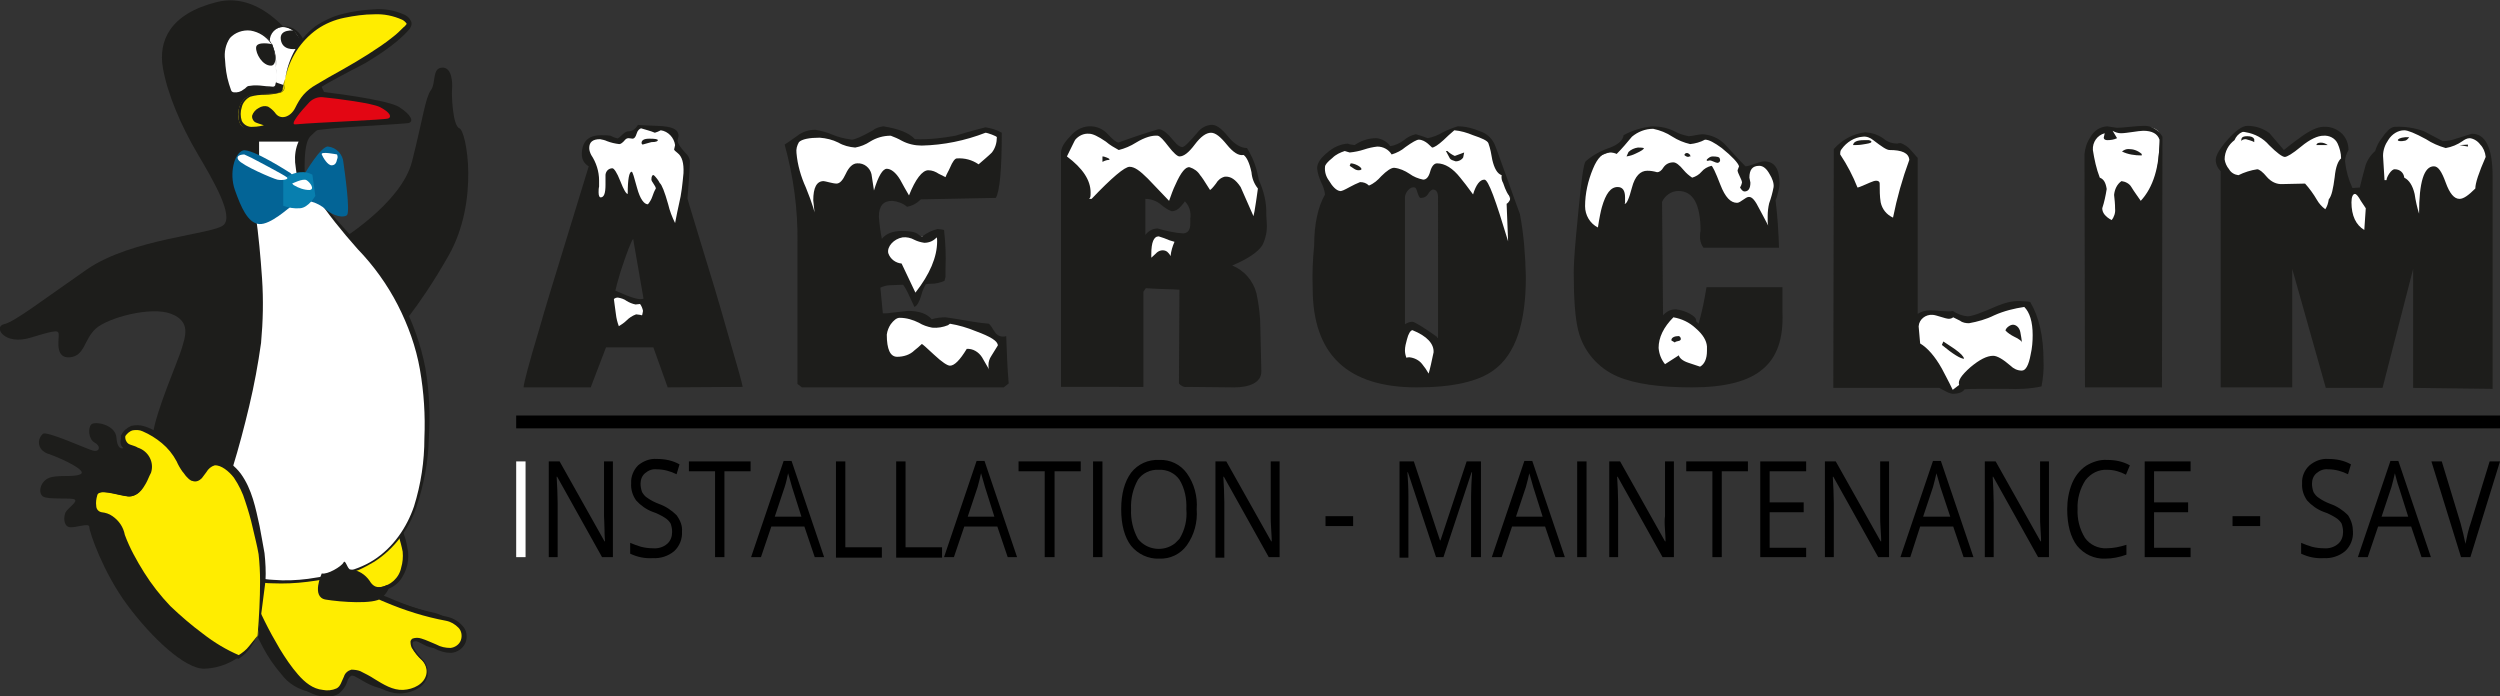 <svg xmlns="http://www.w3.org/2000/svg" xmlns:xlink="http://www.w3.org/1999/xlink" id="Calque_1" x="0px" y="0px" viewBox="0 0 506.6 141.1" style="enable-background:new 0 0 506.6 141.1;" xml:space="preserve"><rect x="0" y="0" width="506.6" height="141.1" fill="#333333" stroke="none"/><style type="text/css">	.st0{fill:#FFFFFF;}	.st1{fill:#1D1D1B;}	.st2{fill:#FFED00;}	.st3{fill:#E30613;}	.st4{fill:#036496;}	.st5{fill:#087FAF;}</style><g id="Calque_2_00000125568038912139828200000018227722268199180946_">	<g id="Calque_1-2">		<path class="st0" d="M120.6,37.6c0,0-2.2-6.8-1.7-7.9s1.2-2.6,3.4-2s3.3,0.6,4,0.1s2.2-1,2.6-1.6s0.5-0.7,2-0.5s4.5,0.4,4.9,0.8    c0.7,0.7,1.1,1.5,1.3,2.4c0.1,0.9,0.5,1.8,1.1,2.5c0.4,0.5,0.8,0.1,0.8,1.2s-0.2,5.9-0.2,6.7s-0.5,6.4-0.5,6.4l-6,1.5l-7.8-2.7    l-2.7,5.2l-0.9-6.6L120.6,37.6z"></path>		<path class="st0" d="M200.1,35.8c0,0,2.9-6.5,2.7-7.7s-3.1-2-3.1-2s-6.7,2.7-8.7,2.6s-6.3,0.6-6.9,0s-4.4-2.6-5.4-2.1    s-5.2,1.9-5.6,2.1s-8.2-1.8-9-1.4s-3.9,0.5-3.5,3.6s3.8,17,3.8,17l10.5,0.1l3.9-9l5.1,1.3l4.8-3.4L200.1,35.8z"></path>		<path class="st0" d="M179.3,49.5c0,0,3.4-2.9,5.6-1.9s5.4-0.8,5.4-0.8c0.4,1.7,0.7,3.5,0.9,5.3c0,1.6-3,4.2-3,4.2l-2,2.9l-0.6,1.1    l-2.2-3.8l-3.8-2.1L179.3,49.5z"></path>		<path class="st0" d="M178.1,65.7c0,0,4.8-3.2,7.1-1.8c2.3,1.3,3.6,1.9,4.7,1.5s7.1,0.3,7.1,0.3l4.4,2.3l1.8,1.6    c0,0-0.8,6.7-1.1,6.7h-23.5L178.1,65.7z"></path>		<path class="st0" d="M215.4,32.6l5.4,15.3l9.8-10.8l6.7,4.6l6.7-2.6l11.3,6.1l0.7-4.5l-2.2-8c-0.8-1.5-2.1-2.6-3.8-3.1    c0,0-3.1-4-4.1-3.3s0.2-1.9-6,4.3c0,0-2.8-1-3.5-2.5s-1.9-1.7-4.2-0.6s-5.4,2.2-5.4,2.2l-4.8-2.8h-3.8    C218.1,26.9,215,31.4,215.4,32.6z"></path>		<path class="st0" d="M267.6,33.8c0,0,0.4,6.5,3.8,7.1s20-5.3,20.9-3.9s6.4,18.5,11.2,15.5s4-7.2,4-7.2l-3.1-10.4l-2.9-6.8    l-5.8-2.2l-2.2,0.7l-3.1,2.3l-3.6-1.4l-4.8,2.8l-3.8-1.5l-4.1,1.5h-2.8L267.6,33.8z"></path>		<path class="st0" d="M359.5,46.3v-6.8l0.4-4.8c0,0-1.2-2.3-2.9-1.8c-1.2,0.4-2.3,0.9-3.3,1.6l-2.3-2.8l-5-3.9l-4,0.4l-5.1-2    l-3.3-0.4c-1.4,0.6-2.8,1.2-4.2,2c-0.7,0.6-2.7,2.7-2.7,2.7l-3.8,1.4c-1.2,2.8-2.1,5.7-2.5,8.7c-0.7,4.9-0.6,8.2,2.5,8.1    s11.1-8.7,11.2-8.9s4.6-4.3,7.4-2.9s3.2,2.2,6.7,6S359.5,46.3,359.5,46.3z"></path>		<path class="st0" d="M339.7,63.5c0,0,9,4.7,9.3,5.9s-0.7,7.2-5.1,7.2s-12.3,0.6-12.4-0.1s3.9-10.3,4.2-10.7    C337,65,338.3,64.2,339.7,63.5z"></path>		<path class="st0" d="M380.2,27.7c0,0-2.4-0.8-3.9-0.1s-4.3,2.1-4.3,3.1s0,4.7,1.8,6.6s2.5,2.5,3.3,3.9s4,6,6.3,4.5    s3.4-2.3,3.8-4.7s1-8.3,0.8-8.8c-0.6-1.2-1.8-2-3.2-2c-1.9,0-2.8,0-3.5-0.9C380.7,28.7,380.4,28.2,380.2,27.7z"></path>		<path class="st0" d="M394.9,63.7c-1.5-0.4-3.2-0.4-4.7,0c-2.1,0.7-4.1,1.7-3.5,4.2s4.6,8.1,5.2,8.8s3.5,2.9,3.5,2.9l3.4-1.7    l12.2-1.1c0,0,2.1-5.6,1.9-8c-0.5-2.4-1.2-4.7-2.1-7c0,0-1.1-0.7-3.9,0.4s-5.3,2.4-7.2,2.4C398.2,64.6,396.5,64.2,394.9,63.7z"></path>		<path class="st0" d="M432,46.6c0,0,4-4.9,4.5-7.3s1.2-10.5,1.2-10.5s0.9-3.4-3.3-3s-7.2,0.4-7.2,0.4l-2.4,1.1c0,0-2.4,3-2.2,4.6    c0.2,1.6,1.9,17.3,1.9,17.3L432,46.6z"></path>		<path class="st0" d="M456.9,26.3c0,0-2.4-0.1-3.2,0.5s-4,4-3.7,4.8s0.6,7.4,5,8.1s9.4,6,14.2,7s12.3,5,12.8,1.4s-1.4-9.7-3.4-9.7    s-3.5,0.9-3.7-1.1c-0.1-2.3,0-4.7,0.1-7c0,0-1.4-3.7-2.6-3.7c-2,0.3-4,1-5.7,2.1c-1.3,0.9-2.6,1.6-4,2.2l-4.3-3.9L456.9,26.3z"></path>		<path class="st0" d="M481.7,36c0,0,0.8-9,2.4-9.5s3.9-0.7,5.1,0s4.3,3.3,7.5,2.4s4.4-2,5.6-0.7c2.2,2.6,2.8,6.2,1.4,9.3    c-1.2,2.8-3.6,4.9-6.4,5.7c-0.4,0.1-1.5,4.2-5.4,4.5s-6.2,1.2-6.8-1.1S481.7,36,481.7,36z"></path>		<path class="st0" d="M122.7,59.6c1.8,0.2,3.5,0.5,5.2,1c1.7,0.5,6.4,0.3,7.2,2.6c0.8,2.3-2.4,1.6-4.4,2.4s-4.8,4.7-6.6,2.3    s-2.3-2.8-2.2-4.1C122,62.4,122.3,61,122.7,59.6z"></path>		<path class="st0" d="M231.5,50c0,0-1.9,5.3,0.6,4.7s8.7-1.1,8.8-2.3s-1.8-4.5-1.8-4.5l-4.5-0.7C234.6,47.2,231.8,48.9,231.5,50z"></path>		<path class="st0" d="M283.3,68.4c0,0,1-3.8,3.6-2.2s7.1,2.8,6.9,5.1s0.1,5.8-4.3,5.6s-7.7,0.4-7.3-2.6    C282.4,72.3,282.8,70.3,283.3,68.4z"></path>		<path class="st1" d="M135.3,78.5l-2.9-8.1h-9.6l-3.1,8.1h-13.6c0-0.7,1-4.6,3.2-11.9c1-3.6,3.1-10.4,6.2-20.5l3.8-12.4    c-0.9-0.5-1.4-1.4-1.4-2.4c0-2.6,1.3-3.9,3.9-3.9c0.6,0,1.3,0,1.9,0.1c0.4,0.2,0.8,0.4,1.3,0.5c0.6,0.2,1.3-1.4,2.4-1.4    c1.3,0,1.8-1.3,1.9-1.3c0.5,0.1,1.8,0.1,3.8,0.2c3.2,0.1,4.4,0.7,4.4,2.1l-0.2,0.9c0,0.5,0.5,1.3,1.6,2.5c0.5,0.4,0.8,1,0.9,1.6    c-0.1,2.9-0.3,5.5-0.5,7.6c0.4,1.5,1.4,4.6,2.8,9.3c1.7,5.5,3.5,11.4,5.3,17.8c2,6.8,3,10.4,3.1,11.1L135.3,78.5z M137.3,31    c-0.4-0.3-0.7-0.6-0.7-0.7l0.2-0.9c-0.2-1.5-1.4-2.8-2.9-3c-0.4,0.2-0.8,0.4-1.2,0.5c-0.9-0.4-1.9-0.6-2.8-0.9    c-0.3,0.1-0.7,0.4-0.9,1.1s-0.5,1-0.8,1l-0.8-0.1c-0.3,0-0.5,0.1-0.7,0.3c-0.5,0.6-0.9,0.9-1.2,0.9c-0.9-0.1-1.7-0.3-2.5-0.6    c-0.4-0.2-0.9-0.3-1.4-0.4c-1.5,0-2.2,0.6-2.2,1.8c0,0.5,0.2,1,0.4,1.4c1,1.5,1.6,3.3,1.6,5.2v1.2c-0.1,0.4-0.1,0.8-0.1,1.2    c0,0.7,0.2,1,0.4,1c0.7,0,1-0.8,1-2.6v-2c0.1-0.8,0.7-1.3,1.4-1.3c0.3,0,0.9,0.8,1.6,2.6s1.2,2.6,1.5,2.6c0-3,0.3-4.5,0.8-4.5    c0.2,0,0.5,1.1,1.1,3.3s1.4,3.3,2.2,3.3c0.4-0.5,0.7-1,0.9-1.6c0.2-0.6,0.4-1.1,0.7-1.6c0-0.5-0.9-1.4-0.9-1.8    c0-0.7,0.2-1,0.5-0.9c0.5,0.5,0.9,1,1.2,1.6c0.4,0.3,1,1.8,1.7,4.3c0.3,1.3,0.8,2.6,1.4,3.8c0.3-1.6,0.6-3,0.8-3.9    c0.5-2,0.7-4.1,0.9-6.2C138.6,33,138.2,31.7,137.3,31L137.3,31z M130.3,63c-0.1-0.5-0.3-1-0.6-1.4l-0.9,0.1    c-0.6-0.1-1.3-0.4-1.8-0.7c-0.5-0.4-1.2-0.6-1.8-0.7c-0.3,0-0.6,0.1-0.8,0.3c0,0.3,0.2,1.3,0.4,3c0.1,0.9,0.3,1.7,0.6,2.5    c0.5-0.3,1.1-0.7,1.5-1.1c0.6-0.6,1.2-1,2-1.3c0.3,0,0.5,0.1,0.8,0.1c0.1,0,0.3,0.1,0.4,0.1C130.2,63.7,130.2,63.4,130.3,63    L130.3,63z M128.3,48.4c-0.4,0.5-1.3,2.8-2.6,6.8c-0.6,2-0.9,3.2-1,3.7c3.1,1.4,5,2,5.7,1.6L128.3,48.4z M132,28.8    c-0.6,0.2-1.2,0.3-1.8,0.5c-0.1-0.1-0.2-0.2-0.2-0.3c0-0.6,0.5-0.9,1.6-0.9s1.7,0.1,1.7,0.3S133,28.8,132,28.8z"></path>		<path class="st1" d="M203.4,78.5h-40.9l-0.9-0.7V49.2c0.1-6.7-0.8-13.4-2.6-19.9c0.6-0.4,1.5-1,2.6-1.8c1-0.8,2.3-1.2,3.6-1.2    c1.2,0.2,2.4,0.5,3.5,1c1.2,0.5,2.5,0.8,3.9,1c0.6,0,2-0.6,4.3-1.9c0.6-0.5,1.4-0.7,2.1-0.8c3.1,0.5,5.2,1.3,6.4,2.6    c2.8,0.1,5.5-0.2,8.2-0.7c1.3-0.4,3.3-1,6.1-1.7c1.2,0.2,2.3,0.5,3.3,1.1c0,7.4-0.4,11.8-1.2,13.2l-15.2,0.3    c-0.8,0.8-1.7,1.3-2.8,1.5c-0.8-0.7-1.9-1.1-3-1.2c-1.8,0-2.7,1-2.7,3.2c0.1,1.5,0.3,3,0.6,4.5c0.8-1,2.1-1.6,4.1-1.6    c1.6,0,2.7,0.2,3.3,0.7c0.2,0.2,0.5,0.4,0.8,0.4c0.9-0.7,1.9-1.2,3.1-1.5c0.3,0,0.5,0.1,0.8,0.1c0.2,0,0.4,0.1,0.5,0.1    c0.3,2.6,0.4,5.2,0.3,7.7v1.8c-0.1,0.5-0.2,0.7-0.2,0.8c-0.9,0.4-1.8,0.6-2.7,0.6c-0.4,0-0.7,0-1.1,0.1c-0.4,0.7-0.7,1.4-0.9,2.2    c-0.4,1.4-0.9,2.2-1.4,2.4l-1.3-2.8c-0.3-0.6-0.6-1.2-1-1.7l-2.6,0.1c-0.7,0-1.4,0.2-2,0.5l0.5,5.2c0.5,0,1,0,1.5-0.1L184,63    c2.3,0,3.9,0.6,4.8,1.7c0.9-0.3,1.9-0.4,2.8-0.4c0.2,0,2.1,0.3,5.6,0.9c1.1,0.2,2.2,0.3,3.2,0.4c0.4,0.4,0.7,0.9,1,1.4    c0.4,0.7,1,1.2,1.8,1.2c0.2,0,0.5,0,0.7-0.1c0.1,2.8,0.2,6,0.5,9.6L203.4,78.5z M199.7,26.9c-4.1,1.6-8.5,2.5-12.9,2.6    c-1.4,0-2.8-0.3-4.1-1c-0.7-0.4-1.4-0.7-2.2-1c-1.5,0-2.9,0.4-4.2,1.2c-0.9,0.6-1.9,1-3,1.2c-1.2-0.1-2.4-0.4-3.4-1    c-1.2-0.6-2.5-0.9-3.8-1c-2.1,0-3.6,0.3-4.2,0.9c-0.4,0.7-0.6,1.4-0.5,2.2c0.2,2.4,0.9,4.8,1.9,7c1.3,3.2,2,5.4,2,6.6    c-0.1-0.3-0.1-0.7-0.2-1.2c-0.1-0.9-0.2-1.9-0.3-2.8c0-2.6,0.7-3.9,2.1-3.9c0.3,0,1.9,0.5,2.6,0.5s1.3-0.7,1.9-2s1.4-2.1,2.3-2.1    c1.4-0.1,2.6,0.9,2.9,2.2c0.3,1.8,0.4,2.8,0.5,3.3c0.9-3,1.8-4.4,2.6-4.4s1.8,0.7,2.7,2.2c0.6,1.1,1.2,2.2,1.8,3.2    c1.3-3.3,2.7-5.1,3.9-5.1c0.8,0,1.5,0.3,2.1,0.7l1.4,0.7c0.2-0.6,0.6-1.2,0.9-1.9c0.5-1.2,1-1.9,1.4-1.9c1.6-0.1,3.1,0.3,4.4,1.2    c0.9-0.8,1.9-1.6,2.7-2.4c0.7-0.9,1-2,1-3.1C202,27.6,200.1,26.9,199.7,26.9z M197.7,67.1c-1.7-0.7-3.4-1.2-5.2-1.5l-0.4,0.3    c-1,0.4-2.1,0.6-3.2,0.5c-1-0.2-1.9-0.5-2.7-1c-1.2-0.6-2.5-1-3.9-1c-0.6,0-1.2,0.5-1.8,1.3c-0.4,0.6-0.7,1.3-0.8,2.1    c0,3,0.7,4.5,2.1,4.5c1.3,0,2.6-0.4,3.5-1.3c0.5-0.4,1-0.8,1.5-1.3c0.1,0,0.9,0.7,2.5,2.2s2.7,2.2,3.2,2.2c0.9,0,2-1.1,3.4-3.4    c1.2-0.1,2.4,0.6,3.1,1.7l1.5,2.6c-0.2-0.3-0.2-0.7-0.2-1c0-0.7,0.2-1.3,0.6-1.9l1.3-2.1C202.2,69.1,200.7,68.2,197.7,67.1    L197.7,67.1z M187.3,49.2c-0.7-0.1-1.4-0.3-2-0.6c-0.7-0.4-1.6-0.6-2.4-0.5c-1.8,0.3-3.2,1.9-2.9,3.2c0.4,1.2,1.5,2,2.7,2.1    l2.8,5.9c2.9-3.7,4.4-7.2,4.4-10.4c0-0.3,0-0.6-0.1-0.8C189.2,48.8,188.3,49.2,187.3,49.2z"></path>		<path class="st1" d="M256.7,45.3c0.1,1.5-0.2,3-0.9,4.4c-0.9,1.4-3,2.8-6.1,4.1c2.4,1,4.2,3,4.9,5.6c0.5,2.3,0.8,4.7,0.8,7.2    l0.2,8.7c0,2.2-2.4,3.2-5.5,3.2l-9.6-0.1c-0.6,0.1-1.2-0.2-1.6-0.7l0.1-19c-1.4-0.1-3.8-0.1-6.8-0.3l-0.5,0.7v19.3H215V31    c0-1,0.6-2.1,1.9-3.4c0.9-1.1,2.2-1.9,3.7-2c1.5-0.1,2.9,0.5,3.9,1.6c1,1.1,1.7,1.6,2.1,1.7c2.7-1,5.4-1.9,8.1-2.7    c0.8-0.1,1.8,0.7,3.2,2.4c0.7,0.9,1.3,1.2,1.7,1.2s1.4-1,3.1-3c0.7-0.9,1.7-1.4,2.7-1.5c1-0.1,2.1,0.7,3.4,2.3s2.6,2.4,3.9,2.4    c0.8,1.3,1.5,2.8,1.9,4.3c0.1,0.4,0.3,1.1,0.5,2.2c1,2.2,1.6,4.6,1.5,7.1L256.7,45.3z M253.6,34.9c-0.4-1.9-1-3.1-1.6-3.5    c-1,0.2-2.1-0.5-3.4-2.1s-2.3-2.4-3.2-2.4c-1,0-2.1,0.8-3.3,2.4s-2.2,2.4-3.1,2.4c-0.4,0-1.2-0.7-2.2-2s-1.7-2.1-2.2-2.2    c-1.1-0.1-2.6,0.3-4.4,1.4c-1.1,0.7-2.3,1.2-3.5,1.5c-0.9-0.5-1.8-1-2.6-1.7c-1.6-1.1-2.7-1.6-3.4-1.6c-1.1-0.1-2.1,0.4-2.8,1.2    c-0.1,0.1-0.6,1.2-1.7,3.4c3.2,2.4,4.8,4.8,4.8,7.3c0,0.8,0,1-0.3,1.3h0.5c4.1-4.3,6.7-6.5,7.7-6.5s2.1,0.8,3.7,2.4    c0.6,0.6,2,2.1,4.3,4.5c0.4-1.1,0.8-2.3,1.3-3.3c1.1-2.5,2.1-3.7,2.9-3.5c0.9,0.3,1.6,0.8,2.1,1.6c0.2,0.2,0.9,1.2,2,3    c0.2-0.1,0.6-0.5,1.2-1.3c0.4-0.7,1-1.2,1.8-1.4c1.2-0.1,2.2,0.6,3.2,2.1l2.6,5.9c0.1-0.4,0.3-1.3,0.5-2.8    c0.1-0.5,0.2-1.5,0.4-2.8C254.1,37.2,253.7,36.1,253.6,34.9L253.6,34.9z M223.4,32.8v-1.1c0.3,0,0.5,0.1,0.8,0.2    c0.5,0.2,0.7,0.3,0.6,0.5C224.4,32.4,224,32.5,223.4,32.8z M240.1,40.8c-0.2,0.3-0.4,0.6-0.8,1c-0.5,0.6-1.1,1-1.9,1    c-0.8-0.3-1.5-0.8-2.1-1.3c-0.9-0.8-2.1-1.2-3.2-1.2v7.3c0.6-0.8,1.5-1.3,2.5-1.3c1.7,0.5,3.5,0.9,5.2,1c1-0.1,1.4-0.8,1.4-2v-1    C241.4,43,241,41.7,240.1,40.8L240.1,40.8z M237,48.7c-0.7-0.3-1.5-0.6-2.2-0.8c-1,0-1.5,1.2-1.5,3.6v0.7c0.1,0,0.3-0.3,0.9-0.8    c0.6-0.7,1.6-0.9,2.3-0.4c0.1,0.1,0.2,0.2,0.3,0.3c0.2,0.2,0.3,0.4,0.4,0.6c0.1-1,0.4-2,0.8-2.9C237.7,48.9,237.3,48.8,237,48.7z"></path>		<path class="st1" d="M309.2,56.1c0,9.4-2.1,15.7-6.5,18.9c-3.1,2.3-8.3,3.5-15.6,3.5c-14.1,0-21.1-6.7-21.1-20.1    c-0.1-2.9,0-5.7,0.3-8.6c0-4.5,0.8-7.9,2.2-10.4c-0.1-0.9-0.4-1.7-0.8-2.5c-0.4-0.9-0.7-1.8-0.8-2.8c0-1,0.7-2.1,2.1-3.2    c1.1-1,2.6-1.7,4.1-1.8c0.4,0.2,0.9,0.2,1.4,0.3c1.3-0.9,2.8-1.4,4.4-1.4c1.1,0.1,2.2,0.7,2.8,1.6c1-0.1,2-0.6,2.8-1.2    c0.7-0.6,1.5-1,2.4-1.2c0.8,0.2,1.6,0.5,2.4,0.8c1.1-0.2,2.1-0.6,3.1-1.2c1-0.5,2-0.9,3-1.2c1.6,0,3.1,0.4,4.5,1    c1.3,0.4,2.3,1.3,2.9,2.5c0.1,0.1,1,2.6,2.8,7.6c1.3,3.7,2.1,5.9,2.4,6.7C308.8,47.6,309.1,51.8,309.2,56.1z M304.6,37.1    c-0.3-0.5-0.4-1.1-0.3-1.6c-0.9-0.3-1.5-1.4-1.9-3.1c-0.2-1.2-0.4-2.3-0.8-3.4c-0.2-0.5-1.3-1-3.1-1.6c-1.2-0.5-2.5-0.9-3.8-1    c-0.8,0.7-1.5,1.3-2.2,2c-1.1,1-1.9,1.5-2.3,1.5c-0.1,0-1.3-1.6-2.7-1.6c-0.4,0-1.3,0.5-2.7,1.5c-0.8,0.7-1.8,1.2-2.8,1.5    c-0.6-1-1.7-1.6-2.9-1.6c-0.9,0.1-1.8,0.3-2.7,0.6c-0.9,0.3-1.9,0.5-2.9,0.6l-1-0.3c-0.9,0.3-1.8,0.7-2.5,1.4    c-1,0.8-1.5,1.4-1.5,1.8c-0.1,1,0.2,2,0.8,2.8c0.7,1.2,1.5,2,2.2,2.1c0.3,0.1,0.9-0.2,2-0.8c0.7-0.4,1.4-0.7,2.1-1    c0.7,0,1.3,0.2,1.8,0.7c1-0.4,1.8-1.1,2.5-1.9c1.1-1.1,2-1.7,2.6-1.7c1.1,0.1,2.2,0.6,3.1,1.2c0.8,0.6,1.8,1,2.8,1.2    c0.6,0,1.1-0.5,1.4-1.6s0.8-1.7,1.4-1.7c1.6,0,3.2,1,4.7,2.9c0.6,0.7,1.5,1.9,2.6,3.4c0.6-2,1.4-3,2.3-3c0.8,0,2.3,4.2,4.8,12.5    l-0.3-7.6c0.5-0.3,0.8-0.9,0.8-1.4C305.6,39.6,305.1,38.6,304.6,37.1L304.6,37.1z M275.3,34.5c-0.3,0-0.6-0.1-0.9-0.3l-0.9-0.6    l0.2-0.5c0.8,0,2.2,0.7,2.2,1.2C275.7,34.5,275.5,34.5,275.3,34.5L275.3,34.5z M291.4,40c0-1-0.3-1.6-1.1-1.6    c-0.4,0.2-0.7,0.5-0.9,0.9c-0.3,0.5-0.8,0.8-1.4,0.8c-0.3,0.1-0.5-0.3-0.7-0.9s-0.3-1.1-0.6-1.2c-1-0.3-2,1.1-2,2v25.7    c0.5-0.3,1-0.5,1.5-0.5c0.4,0,2.1,1,5.2,3.2L291.4,40z M286.2,66.9c-0.4,0.1-0.8,0.7-1.1,1.9c-0.2,0.7-0.4,1.5-0.4,2.2    c0,0.5,0.1,1,0.3,1.5c0.2-0.1,0.4-0.1,0.6-0.1c1,0.1,2,0.6,2.6,1.4c0.5,0.6,0.9,1.2,1.3,1.9c0.3-1,0.6-2.4,1-4.3    C290.6,69.7,289.2,68.1,286.2,66.9L286.2,66.9z M296.5,31.9c-0.3,0.5-0.9,0.8-1.5,0.8l-0.3-0.1c-0.3-0.1-0.7-0.2-0.9-0.5l-0.8-1.5    h0.3c0.4,0.4,1,0.8,1.5,1l1.9-0.7L296.5,31.9z"></path>		<path class="st1" d="M357.2,74.8c-2.9,2.5-7.7,3.7-14.4,3.7c-6.4,0-11.5-0.7-15-2.2c-4-1.7-7-5.2-8-9.4c-0.6-2.4-0.9-6.3-0.9-11.8    c0-2,0.3-5.9,0.9-11.8c0.6-6.6,1.1-10.1,1.5-10.6c1.5-1.3,3.2-2.2,5-2.8c1.6-0.6,2.6-1.5,2.7-2.5c1.8-1,3.8-1.6,5.8-1.8    c1.6,0,3.1,0.3,4.5,1c0.9,0.5,1.9,0.8,2.9,1c0.6,0,2.1-0.4,2.8-0.4c1.7,0.1,3.3,0.8,4.5,2c1.4,1.5,2.7,3,4.2,4.5    c0.9,0,2.8-1,3.8-1c2.1,0,3.1,1.5,3.1,4.5c0,0.7-0.2,1.5-0.4,2.2c-0.1,0.4-0.2,0.8-0.4,1.2c0.4,3.2,0.6,6.4,0.7,9.6h-15.3    c-0.4-0.5-0.6-1.1-0.7-1.8V48c0-0.4,0-0.8,0.1-1.2c0-5.4-1.5-8.1-4.5-8.1c-1.4,0-2.7,0.9-3.3,2.2l0.2,23c0.7-0.8,1.7-1.3,2.7-1.2    c0.9,0.1,1.8,0.4,2.6,0.8c1.1,0.6,1.5,1.1,1.4,1.6l0.5,0.5c0.7-2.4,1.2-4.9,1.6-7.4h15.4v5.2C361.4,68.6,360.1,72.4,357.2,74.8z     M358.6,35.3c-0.6-1.1-1.3-1.7-2.1-1.7c-1.4,0-2,0.8-2,2.4c0.1,0.3,0.1,0.7,0.2,1c0,1.2-0.4,1.8-1.2,1.8c-0.3,0-0.6-0.3-0.9-0.8    c0.2-0.3,0.3-0.6,0.4-1c0-0.6-0.9-1.9-0.9-2.5l0.3-0.8c-0.2-0.7-1.4-2-3.5-3.7c-1.5-1.1-2.6-1.7-3.4-1.7c-0.9,0.5-2,0.8-3,0.9    c-1.3-0.3-2.5-0.8-3.6-1.5c-1.2-0.8-2.5-1.3-3.9-1.6c-1.6,0-3.1,0.6-4.3,1.6c-1,1.2-2,2.4-3.1,3.5c-0.4-0.2-0.9-0.3-1.4-0.3    c-1.4,0-2.5,1.1-3.4,3.3c-1,2.4-1.6,5-1.6,7.6c0,1.8,1,3.5,2.6,4.3c0.3-2,0.6-3.4,0.8-4.1c0.8-2.8,1.8-4.1,3.2-4.1    c1,0,1.5,0.7,1.5,2.1V41c0,0.1,0,0.2-0.1,0.3c0.4,0.1,0.9-1,1.5-3.3s1.7-3.4,3.1-3.4c0.7,0,1.3,0.1,2,0.3c0.4,0,0.9-0.3,1.3-1    c0.5-0.7,1.2-1,2-1c0.5,0,1.2,0.5,2.1,1.6c0.5,0.6,1.1,1.1,1.7,1.5c0.7-0.2,1.4-0.6,1.9-1.2c0.5-0.6,1.2-1,2-1.2    c0.2,0,0.8,1.2,1.8,3.8s2.1,3.7,3.4,3.7c0.7,0,1.7-1.2,2.4-1.2s1.3,0.8,2.1,2.4c0.4,0.7,1,1.9,1.8,3.4c-0.1-0.4-0.1-0.7-0.1-1.1    v-0.8c0-0.9,0.1-1.7,0.3-2.6c0.4-1.1,0.7-2.2,0.9-3.3C359.5,37.1,359.1,36.1,358.6,35.3z M331.5,31.1c-0.6,0.3-1.2,0.5-1.9,0.6    c0.1-0.3,0.3-0.6,0.4-0.9c0.5-0.5,1.2-0.8,1.9-0.9c0.4,0,0.8,0,1.2,0.1C333.2,30.2,332.6,30.6,331.5,31.1z M343.6,66.5    c-1.3-1.2-2.8-1.9-4.5-2.2c-2,2-3,4.1-3,6.2c0.1,1.2,0.5,2.3,1.3,3.3l2.8-1.8c0.1,0.5,0.7,1.1,1.9,1.5l2.4,0.8    c0.9-0.5,1.4-1.6,1.4-3.2v-0.9C345.8,69,345.1,67.8,343.6,66.5L343.6,66.5z M340.6,68.7c0,0.3-0.4,0.4-0.5,0.4    c-0.3,0.1-0.6,0.1-0.7,0.3l-0.7-0.4v-0.2c0.1-0.4,0.6-0.7,1.5-0.7C340.5,68.2,340.6,68.5,340.6,68.7L340.6,68.7z M342.2,31.8    c-0.3,0-0.6-0.1-0.9-0.4l0.2-0.3c0.1,0,0.2-0.1,0.3-0.1c0.3,0,0.5,0.2,0.7,0.4c0,0.1,0,0.3,0.1,0.3H342.2z M348,33    c-0.3,0-1.2-0.5-1.5-0.5l-0.5,0.1c-0.2-0.1-0.2-0.1-0.1-0.3c0.3-0.3,0.7-0.6,1.1-0.6c0.9,0,1.5,0.1,1.5,0.5    C348.7,32.6,348.4,33,348,33z"></path>		<path class="st1" d="M406.7,78.8h-5.2c-1.1,0-2.3,0-3.4,0.1c-0.4,0.6-1.2,0.9-2.5,0.9c-0.5-0.1-1-0.3-1.5-0.6    c-0.4-0.2-0.8-0.4-1.1-0.6h-21.5l0.1-48.4c1.7-1.9,3.9-3.1,6.4-3.4c1.3,0.1,2.6,0.5,3.7,1.3c0.8,0.7,1.8,1,2.8,1    c0.2-0.1,0.5-0.1,0.7-0.1c0.7,0.3,1.4,0.7,1.9,1.3c0.5,0.6,1,1.1,1.5,1.7v31.6c0.8-0.5,1.6-0.7,2.5-0.7c0.6,0,1.2,0,1.8,0.1    l1.9,0.1c0.3,0,0.6,0,0.9-0.1c0.9,0.6,1.9,1,3,1.1c0.9,0,2.8-0.7,6-2.1c1.4-0.6,2.9-1,4.4-1c0.6,0,1.2,0.1,1.8,0.1    c0.2,0,0.4,0.1,0.5,0.1c1.8,3,2.7,7,2.7,11.9c0.1,1.8-0.1,3.5-0.4,5.2C411.4,78.8,409.1,78.9,406.7,78.8z M382.9,30.4    c-0.6,0-1.6-0.7-3.3-2c-0.6-0.5-1.4-0.8-2.1-0.7c-1.7,0.1-3.3,1.1-4.3,2.5c-0.3,0.3-0.3,0.7-0.3,1.1c1.4,2.1,2.6,4.4,3.5,6.7    c0.4,0,2.6-1.1,3.3-1.3s1.2,0,1.2,0.5c0,1.3,0,2.6,0.2,3.8c0.3,1.4,1.2,2.5,2.5,3.1c0.8-4,1.9-7.9,3.3-11.7    C386.8,31,385.4,30.4,382.9,30.4z M377.3,29.3c-0.6,0.1-1.2,0.1-1.8,0.1c0.1-0.7,0.9-1,2.2-1h1c0.4,0.1,0.6,0.2,0.5,0.4    S378.6,29.1,377.3,29.3z M404.1,63.9c-1.6,0.8-3.4,1.3-5.1,1.6c-0.6,0-1.3-0.1-1.8-0.5l-1.4-0.7c-0.3,0.2-0.5,0.3-0.9,0.3    c-0.7,0-2.6-0.8-3.3-0.8c-1.4-0.1-2.7,0.9-2.8,2.3c0,0,0,0.1,0,0.1l0.3,3.4c1.5,0.9,3,2.6,4.4,5.1c0.5,1,1.3,2.4,2.2,4.3l1.3-1    c-0.3-0.9,0.5-2,2.3-3.6c1.8-1.5,3.3-2.3,4.6-2.3c0.8,0,2,0.7,3.5,2c0.6,0.6,1.4,1,2.3,1c0.8,0,1.4-1.1,1.8-3.3    c0.3-1.3,0.4-2.6,0.4-3.9c0-2.7-0.6-4.6-1.7-5.7C408.2,62.5,406.1,63,404.1,63.9z M393.5,69.9l0.3-0.7c1.5,1,2.3,1.5,2.4,1.6    c1.1,0.8,1.7,1.4,1.8,1.9C397.3,72.7,395.8,71.8,393.5,69.9L393.5,69.9z M408.1,68.2c-0.6-0.3-1.2-0.7-1.7-1.2    c0-0.5,0.9-1.2,1.5-1.2s1.3,0.5,1.5,1.5c0.1,0.7,0.3,1.4,0.3,2.2C409.8,69.2,409.2,68.7,408.1,68.2L408.1,68.2z"></path>		<path class="st1" d="M438.1,78.5h-15.6l-0.1-47.2c0.1-1.3,0.5-2.5,1.2-3.5c0.7-1.3,1.9-2.1,3.4-2.2l2,0.3c1.1,0,4.2-0.4,5.3-0.4    c1.6-0.1,3.1,0.8,3.9,2.2L438.1,78.5z M434.3,26.5c-0.9,0-3.4,0.5-4.5,0.5c-0.6,0-1.2-0.2-1.7-0.5L429,28c-0.6,0.3-1.3,0.4-2,0.4    c-0.4,0-0.7-0.2-0.7-0.5l0.2-0.9c-1.5,0.4-2.5,1.8-2.4,3.4c0.3,1.9,0.7,3.8,1.4,5.6c0.8,0.3,1.2,1,1.4,2.3    c-0.2,1.3-0.5,2.7-0.9,3.9c0,0.9,0.6,1.7,1.9,2.4c0.5-0.6,0.8-1.5,0.7-2.3c0-1-0.1-1.9-0.2-2.8c0.1-1.1,0.6-2.2,1.5-2.8    c0.8,0.1,1.6,0.5,2,1.2c0.6,1,1.3,1.9,1.9,2.8c2.5-2.7,3.8-6.8,3.8-12.4C437.2,27.1,436.1,26.5,434.3,26.5L434.3,26.5z M430,30.7    c0.4-0.3,0.8-0.5,1.3-0.5c1,0,1.9,0.3,2.7,1v0.3C432.6,31.5,431.2,31.3,430,30.7z"></path>		<path class="st1" d="M489,78.6V54.5l-6.2,24.1h-11.5l-6.8-24.1v24h-14.5V34.7c-0.6-0.6-1-1.4-1-2.3c0-0.9,0.8-2.3,2.4-4.1    s3-2.8,4-2.8c1.6,0,3.2,0.5,4.5,1.5l2.9,3.4c0.8-0.6,1.7-1.4,3-2.3c2.1-1.6,3.8-2.4,5-2.4c1.4-0.1,2.8,0.4,3.9,1.5    c0.8,0.9,1.2,2,1.2,3.2c-0.4,0.7-0.7,1.5-0.7,2.3c0.2,1.9,0.7,3.7,1.5,5.4l1.5-0.1c0.5-2.2,0.9-3.5,1-3.9c0.3-1.4,1.1-2.6,2.1-3.5    c0.3-1,0.8-2,1.5-2.8c0.9-1.4,1.8-2.1,2.5-2.1c2-0.1,4,0.2,5.9,0.9l3.8,2c0.9,0,1.9-0.2,2.7-0.5l3.2-1c2.8,0,4.2,2.9,4.2,8.7v43    L489,78.6z M473.7,29.1c-0.5-1.1-1.7-1.7-2.9-1.6c-1.1,0-2.7,0.7-4.5,2.2s-2.9,2.1-3.3,2.1c-0.5,0-1.6-0.8-3.2-2.4    c-1.2-1.4-2.9-2.3-4.7-2.6c-0.4-0.1-0.7-0.1-0.8,0c-0.7,0.3-1.2,0.9-1.5,1.6c-1.2,0.9-2,2.3-2,3.9c0.1,0.7,0.4,1.4,0.9,2    c0.4,0.7,1.1,1.1,1.9,1.2c1.2-0.6,2.5-1,3.8-1.2c0.4,0,1.1,0.5,2,1.6c0.8,0.9,1.9,1.5,3.2,1.4l4.5-0.1c0.9,1,1.7,2.1,2.4,3.3    c0.4,0.7,1,1.4,1.7,1.9c0.4-0.6,0.6-1.3,0.7-2c0.6-0.7,0.9-2.2,1.2-4.5c0.2-2.1,0.7-3.3,1.3-3.8C474.4,31,474.1,30,473.7,29.1z     M455.1,28.2c-0.4,0-0.8,0.1-0.9,0.4c-0.1-0.7,0.2-1,1.2-1c0.8,0,1.2,0.2,1.4,0.6v0.6C456.3,28.5,455.7,28.4,455.1,28.2z     M469.4,29.4c0-0.3,0.3-0.5,0.9-0.5c0.5,0,1,0.2,1.4,0.5H469.4z M478.4,40.7c-0.5-0.9-0.9-1.4-1.2-1.4c-0.4,0-0.7,0.6-0.7,1.7    c0,2.7,0.9,4.6,2.6,5.6l0.3-4.4C479.1,41.7,478.7,41.2,478.4,40.7L478.4,40.7z M502.6,29.3c-0.5-0.7-1.3-1.2-2.1-1.3    c-0.6,0-1.1,0.3-1.5,0.6c-1,0.7-2.2,1.2-3.4,1.4c-1.4-0.4-2.8-1-4-1.8c-2.2-1.2-3.7-1.8-4.4-1.8c-1.3,0-2.5,0.8-3.2,1.9    c-0.7,1-1.1,2.1-1.1,3.3l0.3,4.9h0.4c0-0.6,1-2.3,1.7-2.2c1,0,1.8,0.7,1.9,1.7c1,0.5,1.7,1.6,2.1,3.3c0.2,1.4,0.5,2.7,0.9,4    c0-6.4,1-9.6,3-9.6c0.9,0,1.6,1.1,2.4,3.3s1.7,3.3,2.8,3.3c0.8,0,1.8-0.7,3.2-2.1c0-1.1,0.7-3.2,2.1-6.4    C503.6,30.8,503.2,29.9,502.6,29.3L502.6,29.3z M487.4,28.5c-0.9,0.2-1.5,0.1-1.5-0.1s0.4-0.5,1.5-0.6h0.8    C487.9,28.2,487.7,28.4,487.4,28.5L487.4,28.5z M498.4,29.4l1.7-0.1v0.4L498.4,29.4z"></path>		<rect x="104.6" y="84.2" width="402" height="2.6"></rect>		<path class="st1" d="M60.6,9.4c0,0-6.9-11.4-16.6-9s-11.9,8-11,13.3s3.7,11.8,7,17.4s7.4,12.6,5.3,14.5s-18.6,2.7-27.7,9    S3,65.2,0.8,65.7s0,4.4,5.5,2.7s5.6-1.5,5.6-0.4s-0.7,4.7,2.3,4.4s2.8-3.6,5.2-5.8s11.2-4.6,15.3-3c4.1,1.6,2.8,4.7,2.1,7.1    S31.6,83.3,31,87.9s13.8,21.6,13.8,21.6l32.2-35L58.4,32.3l5.7-13.1L60.6,9.4z"></path>		<path class="st1" d="M61.8,35.8c0,0-0.5-6.6,1.1-8.2s4.9-4.3,4.9-4.3s-3.4-7.5-3.8-8.1s-2.4-5.3-3.3-5.8s-4.7-2.6-6.2-2.6    s-16.5,6-15.9,9.5s4.8,18.3,8.5,19.5s11.8,4.1,11.8,4.1L61.8,35.8z"></path>		<path class="st0" d="M54.7,7.8C55,6.2,56.5,5.2,58,5.5c0.3,0.1,0.6,0.2,0.8,0.3c3.5,1.3,2.7,7,2.7,7s-1.8,5-2.9,5.1    S55,16.6,55,16.6L54.7,7.8z"></path>		<path class="st1" d="M54.7,7.8c0.2-1.1,1-2.1,2.2-2.4c1.2-0.2,2.4,0.1,3.3,0.9c0.9,0.8,1.5,1.9,1.7,3.1c0.3,1.1,0.4,2.3,0.3,3.5    l0,0v0.1c-0.5,1.6-1.2,3.2-2.2,4.6c-0.1,0.2-0.3,0.4-0.5,0.5c-0.3,0.2-0.6,0.4-0.9,0.4c-0.5,0-0.9-0.1-1.4-0.3    c-0.8-0.3-1.5-0.7-2.2-1.2l-0.2-0.1v-0.2C54.7,13.6,54.9,10.7,54.7,7.8z M54.7,7.8c0.1,3,0.4,5.9,0.7,8.9l-0.2-0.3    c0.7,0.3,1.5,0.6,2.2,0.8c0.3,0.1,0.7,0.2,1,0.2c0.1,0,0.2-0.2,0.5-0.5c0.8-1.4,1.5-2.8,2-4.3v0.1c0.2-1.1,0.2-2.1,0.1-3.2    c-0.1-1.1-0.5-2.1-1.2-2.9c-0.8-0.8-1.8-1.2-2.9-1.1C55.8,5.7,54.9,6.6,54.7,7.8z"></path>		<path class="st1" d="M59.6,6.2c0,0-3-0.4-2.7,1.8s2.6,2,3.2,1.9s2-0.1,1.4-1S59.6,6.2,59.6,6.2z"></path>		<path class="st1" d="M91.1,126c-0.8-0.9-1.8-1.5-3-1.8c-4.2-0.9-8.2-2.3-12.2-4c-4.2-1.3-5.3-5.9-5.9-10V110l-0.1-0.1    c-1.5-1.9-3.1-3.8-4.7-5.7l-0.4-0.5l-0.4,0.4c-5.5,5.1-10.9,10.1-16.1,15.1c1.3,4.1,3,8.2,5,12c1,1.9,2.3,3.8,3.7,5.4    c1.4,1.9,3.4,3.1,5.7,3.6c1.2,0.3,2.4,0.1,3.5-0.5c1.2-0.7,1.5-2,1.9-2.9c0.2-0.5,0.4-0.7,0.7-0.8c0.4,0,0.9,0,1.3,0.2    c1,0.4,1.9,0.9,2.8,1.4c1.8,1.1,3.9,2.2,6.2,2c1.1-0.1,2.2-0.4,3.2-1c1-0.5,1.8-1.5,2-2.7c0.2-1.1-0.2-2.3-1-3.1    c-0.8-0.7-1.5-1.5-2-2.5c-0.2-0.4-0.3-1,0-1.2c0.5-0.1,0.9-0.1,1.4,0.1c1,0.4,2,0.8,2.9,1.3c1,0.6,2.1,0.9,3.2,0.9    c1.2-0.1,2.3-0.9,2.9-2C92.3,128.3,92,126.9,91.1,126z"></path>		<path class="st2" d="M50.9,120c0,0,6.6,18.8,13.5,20.3s4.4-4.2,7.3-4s6.6,4.9,11,3.8s4.8-4.6,2.6-6.6s-3-4.6-0.2-3.7    s5.6,3.4,7.8,1.4s0.6-5-2.9-5.8s-10.7-2.9-14.1-5s-4-9.4-4-9.4l-4.6-5.8L50.9,120z"></path>		<path class="st1" d="M51,120c1.6,4,3.5,7.8,5.7,11.5c1.1,1.8,2.3,3.6,3.7,5.2c1.4,1.6,3,2.9,5,3.1c0.9,0.2,1.9,0.1,2.8-0.3    c0.8-0.4,1-1.4,1.5-2.4c0.2-0.7,0.8-1.2,1.5-1.4c0.6,0,1.3,0.1,1.8,0.3c1,0.5,2,1,2.9,1.6c1.8,1.1,3.7,2.3,5.8,2.2    s4.3-1.2,4.7-3.2c0.2-1-0.2-2.1-0.9-2.8c-0.8-0.7-1.5-1.6-2.1-2.6c-0.1-0.3-0.2-0.6-0.2-0.9c-0.1-0.4,0.1-0.7,0.4-0.9    c0.6-0.2,1.2-0.2,1.8,0c1,0.3,2,0.8,3,1.2c0.9,0.5,1.9,0.7,2.9,0.7c0.9-0.1,1.8-0.7,2.1-1.6c0.3-0.9,0.1-1.9-0.5-2.5    c-0.7-0.7-1.5-1.2-2.5-1.4c-4.3-0.8-8.4-2.1-12.4-3.8c-1.1-0.4-2.1-1-3-1.7c-0.9-0.8-1.5-1.8-2-2.9c-0.9-2.1-1.4-4.2-1.7-6.5    l0.1,0.3c-1.6-1.9-3-3.9-4.6-5.8l0.8,0.1C62.2,110.4,56.8,115.2,51,120z M50.9,120c5.2-5,10.7-10,16.1-15.1l0.4-0.4l0.4,0.5    c1.6,1.9,3.2,3.8,4.7,5.7l0.1,0.1v0.2c0.6,4,1.7,8.7,5.9,10c3.9,1.7,8,3.1,12.2,4c1.2,0.3,2.2,0.9,3,1.8c0.9,0.9,1.1,2.3,0.6,3.5    c-0.5,1.1-1.6,1.9-2.9,2c-1.1,0-2.3-0.3-3.3-0.9c-0.9-0.5-1.9-0.9-2.9-1.3c-0.4-0.2-0.9-0.2-1.4-0.1c-0.3,0.1-0.2,0.8,0,1.2    c0.5,0.9,1.2,1.8,1.9,2.5c0.8,0.8,1.1,2,1,3.1c-0.2,1.1-1,2.1-2,2.7c-1,0.6-2,0.9-3.2,1c-2.3,0.2-4.4-1-6.2-2    c-0.9-0.6-1.7-1-2.7-1.4c-0.4-0.2-0.9-0.2-1.3-0.2c-0.3,0.1-0.5,0.3-0.8,0.8c-0.3,1.2-1,2.2-1.9,2.9c-1.1,0.6-2.3,0.7-3.5,0.5    c-2.3-0.4-4.3-1.7-5.7-3.6c-1.4-1.7-2.6-3.5-3.7-5.4C53.9,128.2,52.2,124.1,50.9,120z"></path>		<path class="st2" d="M70.6,117.7c0,0,4.2,2.5,7.7,1.4s4.2-5.7,3.7-8.2s-2.5-8.9-2.5-8.9l-12.8,7.3L70.6,117.7z"></path>		<path class="st1" d="M70.6,117.7c2,1,4.2,1.5,6.4,1.3c2.1-0.3,3.9-1.9,4.3-4c0.3-1,0.4-2.1,0.3-3.2c-0.2-1.1-0.5-2.1-0.8-3.2    c-0.6-2.2-1.3-4.3-1.8-6.5l0.9,0.4c-4.3,2.4-8.5,4.8-12.9,7.1l0.2-0.5C68.3,111.9,69.5,114.8,70.6,117.7z M70.6,117.7    c-1.4-2.7-2.8-5.4-4.2-8.2l-0.2-0.3l0.3-0.2c4.2-2.6,8.4-5,12.7-7.5l0.7-0.4l0.2,0.8c0.6,2.2,1.2,4.4,1.8,6.5    c0.4,1.1,0.6,2.2,0.8,3.4c0.1,1.2,0,2.4-0.4,3.5c-0.4,1.1-1,2.2-1.9,3c-0.9,0.8-2.1,1.3-3.3,1.3C74.8,119.6,72.5,119,70.6,117.7z"></path>		<path class="st1" d="M39.1,96.8c0,0-0.8,0-2.9-3.8s-6.5-6.4-8.8-6.4s-3.9,3-2.4,4.2c0,0-1.2,0.6-1.4-2.1s-4.4-3.4-5.1-2.7    s-0.6,3,0.7,3.7s1,2-0.4,1.6s-9.3-4-10.1-3.4c-1,0.9-1.1,2.3-0.2,3.3C9,91.6,9.4,91.9,9.9,92c2.8,1,7.9,3.4,6.4,4.1    s-4.8,0-6.5,0.8s-2.1,3-1.1,3.7s5.6,0.2,6.4,0.6s-1.4,1.8-1.8,2.6s-0.5,2.7,0.7,3s4.1-1,4.1,0s2.8,9.2,7.7,15.8s11.7,13,15.6,12.9    c3.5-0.1,6.8-1.7,9.2-4.3c1.4-1.9,1.8-2.5,1.8-2.5s1.4-12,0.4-17.3s-1.8-9.3-3.4-12.8s-4.8-5.8-6.6-4.7S40.7,97.1,39.1,96.8z"></path>		<path class="st1" d="M68.3,49.1c0,0,13-7.7,15.2-16.4s2.7-12.9,3.8-14.4s0.2-4.5,2.3-4.6s2.1,3.4,2,4.4s0.1,7.4,1.5,7.9    s4.1,14.7-2.2,25.8S79.6,68,79.6,68L68.3,49.1z"></path>		<path class="st0" d="M63.8,39.3c2.9,4,6,7.8,9.5,11.3C81.3,59,86,70.1,86.4,81.8c0.5,14.5-1.3,30.6-16.7,34.5s-21.2,0-21.2,0    l-4-17.8l1.9-3.9c0,0,4.5-14.5,5.9-25.3s-0.8-25.8-0.8-25.8L63.8,39.3z"></path>		<path class="st1" d="M63.8,39.2c2.9,3.7,6,7.3,9.3,10.6c3.4,3.3,6.2,7.2,8.4,11.4c2.2,4.2,3.8,8.7,4.7,13.4    c0.8,4.7,1,9.4,0.7,14.2c-0.1,4.7-1,9.4-2.5,13.9c-1.5,4.5-4.5,8.5-8.5,11.1c-1,0.6-2.1,1.2-3.2,1.7c-1.1,0.4-2.2,0.8-3.4,1.1    c-2.3,0.6-4.6,1-7,1.3c-2.4,0.3-4.7,0.4-7.1,0.3c-2.4,0-4.8-0.6-7-1.6l-0.2-0.1v-0.2l-4.2-17.7l0-0.2l0.1-0.2l1.9-4v0.1    c2.5-8.2,4.5-16.6,5.8-25.2c0.5-4.3,0.7-8.6,0.5-12.9c-0.1-4.3-0.5-8.6-1-12.9v-0.3l0.2-0.1L63.8,39.2z M63.8,39.4l-12.2,4.3    l0.2-0.3c0.6,4.3,1,8.6,1.3,13c0.3,4.4,0.2,8.7-0.2,13.1c-0.6,4.3-1.4,8.6-2.4,12.8c-1,4.2-2.1,8.4-3.4,12.6l0,0l0,0l-1.9,3.9    v-0.4l3.9,17.8l-0.2-0.3c2,1,4.3,1.5,6.5,1.6c2.3,0.2,4.7,0.1,7-0.2c4.6-0.7,9.4-1.3,13.3-3.8s6.7-6.5,8.2-10.9    c1.4-4.5,2.1-9.1,2.1-13.8c0.2-4.7-0.1-9.3-0.9-13.9c-0.8-4.6-2.4-9-4.5-13.1c-2.1-4.1-4.9-8-8.1-11.3    C69.3,46.9,66.4,43.3,63.8,39.4L63.8,39.4z"></path>		<path class="st2" d="M52.3,128.8c0,0,1.4-12,0.4-17.3s-1.8-9.3-3.4-12.8s-4.8-5.8-6.6-4.7s-1.9,3.2-3.5,2.9c0,0-0.8,0-2.9-3.8    s-6.5-6.4-8.8-6.4c-1.1,0-2.1,0.7-2.6,1.7c-0.2,1,0.5,2,1.5,2.3c2.3,0.6,4.7,2.5,3.8,5.2s-2.2,4.9-4.3,4.7s-6.1-1.8-6.5,0    s-0.6,3.5,1.2,3.7c2.1,0.4,3.8,2.1,4.1,4.2c0.6,2.4,4.5,10.1,9,14.5c4,3.9,10.5,8.9,14.6,10.2c0.8-0.5,1.5-1.2,2.1-1.9    C52,129.3,52.3,128.8,52.3,128.8z"></path>		<path class="st1" d="M52.2,128.8c0.3-3.7,0.5-7.4,0.5-11c0-1.8-0.1-3.7-0.3-5.5c-0.3-1.8-0.8-3.6-1.2-5.4    c-0.4-1.8-0.9-3.5-1.5-5.3c-0.5-1.7-1.3-3.3-2.3-4.8c-1-1.3-2.6-2.6-3.9-2.5c-0.7,0.2-1.3,0.7-1.7,1.4c-0.3,0.4-0.6,0.8-0.9,1.2    c-0.5,0.5-1.1,0.8-1.8,0.6h0.1c-0.2,0-0.5-0.1-0.6-0.2l-0.3-0.2c-0.2-0.2-0.3-0.3-0.5-0.5c-0.3-0.3-0.5-0.7-0.8-1    c-0.5-0.7-0.9-1.4-1.2-2.1C35,92,34,90.8,32.8,89.8c-1.2-1-2.5-1.8-3.9-2.4c-0.6-0.3-1.4-0.3-2-0.2c-0.7,0.2-1.2,0.7-1.6,1.3    l0.1-0.2c-0.1,0.6,0.1,1.2,0.6,1.6c0.4,0.3,1.3,0.4,1.9,0.8c2.2,0.7,3.4,3,2.7,5.1c-0.1,0.2-0.2,0.4-0.3,0.6c-0.3,0.7-0.6,1.4-1,2    c-0.4,0.7-0.9,1.3-1.5,1.7c-0.7,0.4-1.5,0.6-2.2,0.4c-1.5-0.2-2.9-0.7-4.3-0.8c-0.7-0.1-1.5,0.1-1.6,0.7c-0.2,0.7-0.3,1.4-0.2,2.1    c0,0.7,0.5,1.2,1.1,1.3c0.8,0.1,1.5,0.3,2.2,0.8c1.3,0.9,2.2,2.2,2.5,3.8c1,2.7,2.4,5.2,3.9,7.6c1.5,2.4,3.3,4.7,5.3,6.8    c2.1,2,4.3,3.9,6.6,5.6c2.3,1.8,4.8,3.3,7.4,4.4h-0.2c0.8-0.5,1.6-1.1,2.2-1.9L52.2,128.8z M52.3,128.8l-1.6,2.5    c-0.6,0.8-1.3,1.5-2.2,2.1l-0.1,0.1h-0.1c-2.8-1-5.4-2.4-7.8-4.2c-2.4-1.7-4.7-3.6-6.8-5.6c-2.1-2.1-4-4.4-5.5-7    c-1.6-2.5-2.9-5.2-3.8-8c-0.2-1.4-1-2.6-2.1-3.4c-0.6-0.4-1.2-0.7-1.9-0.8c-0.9-0.2-1.5-0.9-1.5-1.8c0-0.8,0.1-1.5,0.3-2.2    c0.1-0.4,0.4-0.8,0.9-0.9c0.4-0.1,0.8-0.1,1.2-0.1c1.5,0.1,2.9,0.6,4.3,0.8c1.4,0.2,2.8-0.7,3.3-2c0.4-0.6,0.6-1.3,0.9-2    c0.8-1.7,0.1-3.8-1.6-4.7c-0.2-0.1-0.4-0.2-0.6-0.2c-0.7-0.2-1.4-0.5-2.1-0.8c-0.7-0.6-1.1-1.4-1-2.3v-0.1l0.1-0.1    c0.4-0.8,1.1-1.4,2-1.8c0.9-0.2,1.8-0.2,2.7,0.1c1.6,0.5,3.1,1.4,4.4,2.5c1.3,1.1,2.4,2.4,3.2,3.8c0.4,0.7,0.8,1.4,1.2,2    c0.2,0.3,0.4,0.6,0.7,0.9c0.1,0.1,0.2,0.3,0.4,0.4l0.2,0.1c0,0,0.2,0.1-0.1,0h0.1c0.3,0,0.5-0.1,0.7-0.3c0.3-0.3,0.5-0.7,0.8-1    c0.6-0.9,1.6-1.6,2.7-1.8c1.1-0.1,2.2,0.3,3.1,0.9c0.8,0.6,1.5,1.3,2.1,2.1c2.3,3.2,3,7,3.8,10.6c0.3,1.8,0.7,3.6,1,5.5    c0.2,1.9,0.3,3.7,0.2,5.6C53.3,121.4,52.9,125.1,52.3,128.8L52.3,128.8z"></path>		<path class="st1" d="M65.2,116.2c0,0-2.2,4.8,0.8,5.3c3,0.5,9.8,1,11.3-0.3s2.1-3.1,1-2.6s-2.4,0.8-3.4-0.9    c-0.9-1.3-2.3-2.2-3.9-2.3c-0.6,0-1-2.2-1.4-1.4S66.3,116.5,65.2,116.2z"></path>		<path class="st0" d="M61.5,28.1c-0.8,1.4-1.2,3.1-1.1,4.8c0.1,1.5,0.4,3.1,0.8,4.6l-8.1-3.8L51.9,33v-4.9H61.5z"></path>		<path class="st1" d="M62.2,38.6l-11-5.2v-6h11.5l-0.6,1c-0.8,1.3-1.1,2.9-1,4.4c0.1,1.5,0.4,3,0.8,4.5L62.2,38.6z M52.5,32.6    l0.9,0.5l6.9,3.2c-0.2-1.1-0.4-2.3-0.5-3.4c-0.1-1.4,0.1-2.9,0.7-4.2h-8V32.6z"></path>		<path class="st1" d="M65.2,18.6c0,0,13.2,1.5,15.7,3.1s2.9,2.9,2,3.2s-17.3,0.9-19.6,1.7s-11.1,2.9-13,0.7c-1.5-1.7-2.1-4-1.4-6.2    c0.5-1,6-1.3,6.4-1.4s5.9-0.4,6.1-0.4S65.2,18.6,65.2,18.6z"></path>		<path class="st3" d="M62.7,20.7c0.7-0.7,1.7-1.1,2.7-1c3.1,0.3,10,1.2,11.6,2c2.1,1.1,2.4,2,1.7,2.3s-14.5,0.8-18.8,1.2    C58.5,25.4,61.1,22.4,62.7,20.7z"></path>		<path class="st0" d="M55.9,13.7c0,0,0.4,3.9-0.5,4S50.7,17.1,50,18s-3.1,1.8-3.7,0.5S43,9,47,6.6s7.3,0.8,8.1,2.3    S55.9,13.7,55.9,13.7z"></path>		<path class="st1" d="M55.9,13.7c0.1,0.9,0.1,1.7,0.1,2.6c0,0.4-0.1,0.9-0.3,1.3c-0.4,0.5-0.9,0.2-1.3,0.2c-0.9,0-1.7-0.1-2.6,0    c-0.4,0-0.8,0.1-1.2,0.2c-0.2,0-0.3,0.1-0.4,0.2c-0.1,0.2-0.3,0.3-0.5,0.5c-0.7,0.6-1.7,1-2.7,0.9c-0.3,0-0.6-0.1-0.8-0.3    c-0.2-0.2-0.4-0.4-0.5-0.7c-0.2-0.4-0.3-0.8-0.5-1.2c-0.6-1.7-0.9-3.4-1.1-5.2c-0.2-1.9,0.3-3.8,1.5-5.2c1.4-1.3,3.3-1.9,5.2-1.5    c1.7,0.5,3.2,1.6,4.1,3.1C55.8,10.2,56.1,12,55.9,13.7z M55.9,13.7c0.1-1.7-0.3-3.4-1-4.9c-1-1.4-2.4-2.3-4.1-2.6    c-1.6-0.2-3.2,0.4-4.2,1.5c-0.9,1.3-1.2,2.9-1,4.4c0.1,1.7,0.3,3.3,0.8,4.9l0.4,1.2c0.1,0.3,0.2,0.4,0.5,0.5    c0.8,0.1,1.5-0.1,2.1-0.6c0.2-0.1,0.3-0.2,0.5-0.4c0.2-0.2,0.4-0.3,0.7-0.3c0.5-0.1,0.9-0.1,1.4-0.1c0.9,0,1.7,0.2,2.6,0.2    c0.4,0,0.9,0.2,1.1-0.1c0.2-0.4,0.3-0.8,0.3-1.2C56,15.4,56,14.5,55.9,13.7z"></path>		<path class="st1" d="M55.2,9c-0.1-0.1-3.2-0.7-3.3,0.6s1.3,3.7,3,3.7c1,0,0.9-1.6,0.9-1.6l-0.2-1.3L55.2,9z"></path>		<path class="st4" d="M58.9,35.1c0,0-8-5.2-9.7-4.6s-2.8,4.6-1.6,8s2.6,6.7,4.9,6.9s6-3.3,6.9-3.9s3-1,2.3-2.6    C60.9,37.5,60,36.2,58.9,35.1z"></path>		<path class="st4" d="M61.8,35.1c0,0,3.3-5.6,4.7-5.4c1.7,0.2,3,1.6,3.1,3.3c0.3,2.1,1.4,10,0.7,10.6s-2.7,0.2-4.2-1.1    c-0.9-0.8-2-1.4-3.2-1.7c0,0-2.3-2.3-2-4S61.8,35.1,61.8,35.1z"></path>		<path class="st5" d="M57.5,36.4c0.9-0.9,2.1-1.4,3.4-1.5c0.8-0.1,1.7,0.1,2.4,0.5l0.6,4.3c0,0-1.4,2.4-3.1,2.5    c-1.2,0.1-2.3-0.1-3.4-0.5V36.4z"></path>		<path class="st2" d="M57.8,16c0,0,1.4-10.4,11.1-12.7s13.8,0.2,14,1.5s-7,6.3-9.4,7.6s-8.6,4.3-11,6.2s-2.3,4.8-4.8,5.5    s-2.9-2.3-4.3-2.1s-2.8,1.6-1.7,2.2s3.1,1,2.8,1.3s-5.2,1.8-6-0.8s0.6-5.4,3.2-5.6s5.8,0.2,5.6-1.2C57.4,17.2,57.5,16.6,57.8,16z"></path>		<path class="st1" d="M57.8,16c0.6-4.2,2.7-8,6-10.6c1.7-1.2,3.7-2.1,5.7-2.6c2-0.5,4.1-0.8,6.2-0.9C77.9,1.7,80,2.1,82,3    c0.6,0.3,1,0.7,1.3,1.3c0.2,0.4,0.1,0.9-0.1,1.2c-0.1,0.3-0.3,0.5-0.5,0.7C82,7,81.2,7.7,80.4,8.4c-1.6,1.3-3.3,2.5-5.1,3.6    c-1.8,1.2-3.7,2-5.5,3s-3.6,1.9-5.3,3c-0.8,0.5-1.6,1.1-2.3,1.8c-0.6,0.8-1.1,1.6-1.6,2.5c-0.5,1.1-1.5,1.9-2.6,2.2    c-0.6,0.2-1.3,0.1-1.9-0.1c-0.5-0.3-1-0.6-1.4-1.1c-0.2-0.3-0.6-0.7-0.9-0.9c-0.7,0-1.4,0.4-1.8,1c0,0.1,0,0,0.1,0.1    c0.2,0.1,0.4,0.2,0.6,0.3c0.5,0.2,0.9,0.4,1.4,0.5c0.3,0.1,0.5,0.2,0.8,0.4c0.1,0.1,0.2,0,0.3,0.4c0,0.2,0,0.4-0.2,0.5l-0.2,0.1    L54.5,26c-1,0.3-2.1,0.5-3.2,0.5c-1.2,0.1-2.3-0.6-2.8-1.7c-0.3-1.1-0.3-2.2,0-3.2c0.4-1.1,1.2-1.9,2.2-2.4c1-0.3,2.1-0.4,3.1-0.3    c1,0.1,2,0,3-0.2c0.2-0.1,0.4-0.2,0.6-0.4c0.2-0.2,0.1-0.5,0.1-0.7C57.4,16.9,57.6,16.4,57.8,16z M57.8,16c-0.2,0.5-0.3,1-0.2,1.5    c0,0.2,0.1,0.5-0.1,0.8c-0.2,0.2-0.4,0.4-0.7,0.5c-1,0.2-2,0.4-3.1,0.4c-1,0-2,0.1-3,0.4c-0.8,0.4-1.5,1.2-1.7,2.1    c-0.3,0.9-0.3,1.9,0,2.8c0.4,0.8,1.3,1.3,2.2,1.2c1,0,2-0.2,2.9-0.5l0.3-0.1l0,0c-0.1,0.1-0.2,0.2-0.1,0.4    c0.1,0.3,0.1,0.1,0.1,0.2c-0.2-0.1-0.4-0.2-0.6-0.2c-0.5-0.2-1-0.3-1.5-0.5c-0.3-0.1-0.6-0.2-0.8-0.4c-0.3-0.3-0.5-0.8-0.4-1.2    c0.2-0.6,0.7-1.2,1.3-1.5c0.6-0.4,1.3-0.5,1.9-0.3c0.5,0.3,1,0.7,1.4,1.2c1.1,1.7,3.2,0.9,4.1-0.9c0.5-1,1-1.9,1.7-2.7    c0.7-0.8,1.6-1.5,2.5-2c1.8-1.1,3.6-2.1,5.4-3.1S73,12,74.6,11c1.7-1.1,3.4-2.2,5-3.5c0.8-0.6,1.5-1.3,2.2-2    C82,5.4,82.1,5.2,82.3,5c0.1-0.2,0.1-0.1,0.1-0.2c-0.2-0.3-0.5-0.6-0.9-0.8c-1.8-0.8-3.7-1.2-5.7-1.1c-2,0-4,0.3-6,0.7    c-2,0.4-3.9,1.2-5.5,2.3C60.9,8.3,58.6,11.9,57.8,16z"></path>		<path class="st0" d="M49.5,31.3c0,0-1.9,0-1.2,1.1c0.7,1.1,7,3.8,7.9,4s2.5,0,1.9-0.5S51,32,51,32L49.5,31.3z"></path>		<path class="st0" d="M68.3,31.3c0,0-3.4-0.7-3.1,0s1.2,2.2,2,2.2s1-0.7,1.1-1.2C68.5,31.9,68.4,31.6,68.3,31.3z"></path>		<path class="st0" d="M59.2,37.2c0,0,2.2-1.1,2.9-0.7s1.8,1.9,0.6,2c-1.1,0-2.2-0.4-3.2-1L59.2,37.2z"></path>		<path class="st0" d="M104.6,112.9V93.5h1.9v19.4H104.6z"></path>		<path d="M124.2,112.9H122l-9.1-16.3h-0.1c0.1,1.9,0.2,3.7,0.2,5.3v11h-1.8V93.5h2.2l9.1,16.2h0.1c0-0.2-0.1-1-0.1-2.3    s-0.1-2.2-0.1-2.8V93.5h1.8L124.2,112.9z"></path>		<path d="M138.2,107.7c0.1,1.5-0.5,3-1.6,4c-1.2,1-2.8,1.5-4.3,1.4c-1.6,0.1-3.1-0.2-4.6-0.9v-2.2c0.7,0.3,1.5,0.6,2.2,0.8    c0.8,0.2,1.6,0.3,2.4,0.3c1,0.1,2.1-0.2,2.9-0.9c0.7-0.6,1-1.5,1-2.4c0-0.6-0.1-1.1-0.3-1.7c-0.3-0.5-0.7-0.9-1.2-1.2    c-0.8-0.5-1.6-0.9-2.5-1.2c-1.3-0.5-2.4-1.3-3.3-2.3c-0.7-1-1.1-2.2-1-3.5c-0.1-1.3,0.5-2.7,1.4-3.6c1.1-0.9,2.4-1.4,3.8-1.3    c1.6,0,3.2,0.3,4.6,1.1l-0.6,2c-1.2-0.6-2.6-1-4-1c-0.9-0.1-1.7,0.2-2.4,0.8c-0.6,0.5-0.9,1.3-0.9,2.1c0,0.6,0.1,1.1,0.3,1.7    c0.3,0.5,0.6,0.9,1.1,1.2c0.7,0.5,1.5,0.9,2.3,1.2c1.4,0.5,2.6,1.3,3.6,2.3C137.9,105.5,138.3,106.6,138.2,107.7z"></path>		<path d="M146.8,112.9h-1.9V95.5h-5.3v-2h12.5v2h-5.3V112.9z"></path>		<path d="M165.1,112.9l-2.1-6.2h-6.7l-2.1,6.2h-2l6.6-19.5h1.6l6.6,19.5L165.1,112.9z M162.4,104.7l-1.9-6    c-0.2-0.8-0.5-1.7-0.8-2.8c-0.2,0.9-0.4,1.9-0.7,2.8l-2,6H162.4z"></path>		<path d="M169.4,112.9V93.5h1.9v17.4h7.4v2.1H169.4z"></path>		<path d="M181.6,112.9V93.5h1.9v17.4h7.4v2.1H181.6z"></path>		<path d="M204.2,112.9l-2.1-6.2h-6.7l-2.1,6.2h-2l6.6-19.5h1.6l6.6,19.5L204.2,112.9z M201.5,104.7l-1.9-6    c-0.2-0.8-0.5-1.7-0.8-2.8c-0.2,0.8-0.4,1.8-0.7,2.8l-2,6H201.5z"></path>		<path d="M213.7,112.9h-2V95.5h-5.3v-2H219v2h-5.3L213.7,112.9z"></path>		<path d="M221.5,112.9V93.5h1.9v19.4H221.5z"></path>		<path d="M242.5,103.2c0.2,2.6-0.5,5.2-2,7.3c-1.3,1.8-3.4,2.8-5.6,2.7c-2.2,0.1-4.3-0.9-5.7-2.6c-1.3-1.7-2-4.2-2-7.4    s0.7-5.6,2-7.4c1.4-1.8,3.5-2.7,5.7-2.6c2.2-0.1,4.3,0.9,5.6,2.7C242,98,242.7,100.6,242.5,103.2z M229.2,103.2    c-0.1,2.1,0.4,4.2,1.4,6c1.8,2.3,5.2,2.7,7.5,0.9c0.3-0.3,0.6-0.6,0.9-0.9c1.1-1.8,1.6-3.9,1.4-6c0.1-2.1-0.3-4.2-1.4-6    c-0.9-1.3-2.5-2.1-4.2-2c-1.7-0.1-3.3,0.7-4.2,2C229.6,99,229.1,101,229.2,103.2L229.2,103.2z"></path>		<path d="M259.3,112.9h-2.2L248,96.6h-0.1c0.1,1.9,0.2,3.7,0.2,5.3v11.1h-1.8V93.5h2.2l9.1,16.2h0.1c0-0.2,0-1-0.1-2.3    s-0.1-2.2-0.1-2.8V93.5h1.8L259.3,112.9z"></path>		<path d="M268.6,106.6v-2h5.6v2H268.6z"></path>		<path d="M291,112.9l-5.7-17.2h-0.1c0.1,1.4,0.2,3,0.2,4.9v12.4h-1.8V93.5h2.9l5.3,16h0.1l5.3-16h2.9v19.4h-2v-12.5    c0-1.4,0.1-3,0.2-4.7h-0.1l-5.7,17.2L291,112.9z"></path>		<path d="M315.2,112.9l-2.1-6.2h-6.7l-2.1,6.2h-2l6.6-19.5h1.6l6.6,19.5L315.2,112.9z M312.6,104.7l-1.9-6    c-0.2-0.8-0.5-1.7-0.8-2.8c-0.2,0.8-0.4,1.8-0.7,2.8l-2,6H312.6z"></path>		<path d="M319.6,112.9V93.5h1.9v19.4H319.6z"></path>		<path d="M339.1,112.9h-2.2l-9.1-16.3h-0.1c0.1,1.9,0.2,3.7,0.2,5.3v11h-1.8V93.5h2.2l9.1,16.2h0.1c0-0.2,0-1-0.1-2.3    s-0.1-2.2,0-2.8V93.5h1.8V112.9z"></path>		<path d="M348.9,112.9h-1.9V95.5h-5.3v-2h12.5v2h-5.3V112.9z"></path>		<path d="M366,112.9h-9.3V93.5h9.3v2h-7.4v6.3h6.9v2h-6.9v7.2h7.4V112.9z"></path>		<path d="M382.8,112.9h-2.2l-9.1-16.3h-0.1c0.1,1.9,0.2,3.7,0.2,5.3v11h-1.8V93.5h2.2l9.1,16.2h0.1c0-0.2,0-1-0.1-2.3    s-0.1-2.2-0.1-2.8V93.5h1.8L382.8,112.9z"></path>		<path d="M397.9,112.9l-2.1-6.2h-6.7l-2,6.2h-2l6.6-19.5h1.6l6.6,19.5L397.9,112.9z M395.2,104.7l-2-6c-0.2-0.8-0.5-1.7-0.8-2.8    c-0.2,0.8-0.4,1.8-0.7,2.8l-2,6H395.2z"></path>		<path d="M415.2,112.9H413l-9.1-16.3h-0.1c0.1,1.9,0.2,3.7,0.2,5.3v11h-1.8V93.5h2.2l9.1,16.2h0.1c0-0.2,0-1-0.1-2.3    s-0.1-2.2-0.1-2.8V93.5h1.8L415.2,112.9z"></path>		<path d="M427,95.2c-1.7-0.1-3.3,0.7-4.4,2.1c-1.1,1.7-1.7,3.8-1.6,5.8c-0.1,2.1,0.4,4.1,1.5,5.9c1,1.4,2.7,2.2,4.4,2.1    c1.4,0,2.7-0.3,4-0.7v2c-1.4,0.5-2.8,0.8-4.3,0.8c-2.2,0.1-4.3-0.9-5.7-2.6c-1.3-1.7-2-4.2-2-7.4c0-1.8,0.3-3.6,1-5.3    c0.6-1.4,1.5-2.6,2.8-3.5c1.3-0.8,2.8-1.3,4.3-1.2c1.6,0,3.2,0.3,4.6,1.1l-0.8,1.9C429.7,95.6,428.4,95.2,427,95.2z"></path>		<path d="M443.9,112.9h-9.3V93.5h9.3v2h-7.4v6.3h6.9v2h-6.9v7.2h7.4V112.9z"></path>		<path d="M452.4,106.6v-2h5.6v2H452.4z"></path>		<path d="M476.8,107.7c0.1,1.5-0.5,3-1.6,4c-1.2,1-2.8,1.5-4.3,1.4c-1.6,0.1-3.1-0.2-4.6-0.9v-2.2c0.7,0.3,1.5,0.6,2.2,0.8    c0.8,0.2,1.6,0.3,2.4,0.3c1,0.1,2.1-0.2,2.9-0.9c0.7-0.6,1-1.5,1-2.4c0-0.6-0.1-1.1-0.3-1.7c-0.3-0.5-0.7-0.9-1.2-1.2    c-0.8-0.5-1.6-0.9-2.5-1.2c-1.3-0.5-2.4-1.3-3.3-2.3c-0.7-1-1.1-2.2-1-3.5c-0.1-1.3,0.5-2.7,1.5-3.6c1.1-0.9,2.4-1.4,3.8-1.3    c1.6,0,3.2,0.3,4.6,1.1l-0.6,2c-1.2-0.6-2.6-1-4-1c-0.9-0.1-1.7,0.2-2.4,0.8c-0.6,0.5-0.9,1.3-0.9,2.1c0,0.6,0.1,1.1,0.3,1.7    c0.3,0.5,0.6,0.9,1.1,1.2c0.7,0.5,1.5,0.9,2.3,1.2c1.4,0.5,2.6,1.3,3.6,2.3C476.5,105.5,476.8,106.6,476.8,107.7z"></path>		<path d="M490.7,112.9l-2.1-6.2h-6.7l-2.1,6.2h-2l6.6-19.5h1.6l6.6,19.5L490.7,112.9z M488,104.7l-1.9-6c-0.3-0.8-0.5-1.7-0.8-2.8    c-0.2,0.8-0.4,1.8-0.7,2.8l-2,6H488z"></path>		<path d="M504.5,93.5h2.1l-6,19.4h-1.9l-6-19.4h2.1l3.8,12.5c0.4,1.4,0.7,2.8,1,4.2c0.3-1.5,0.6-2.9,1.1-4.3L504.5,93.5z"></path>	</g></g></svg>